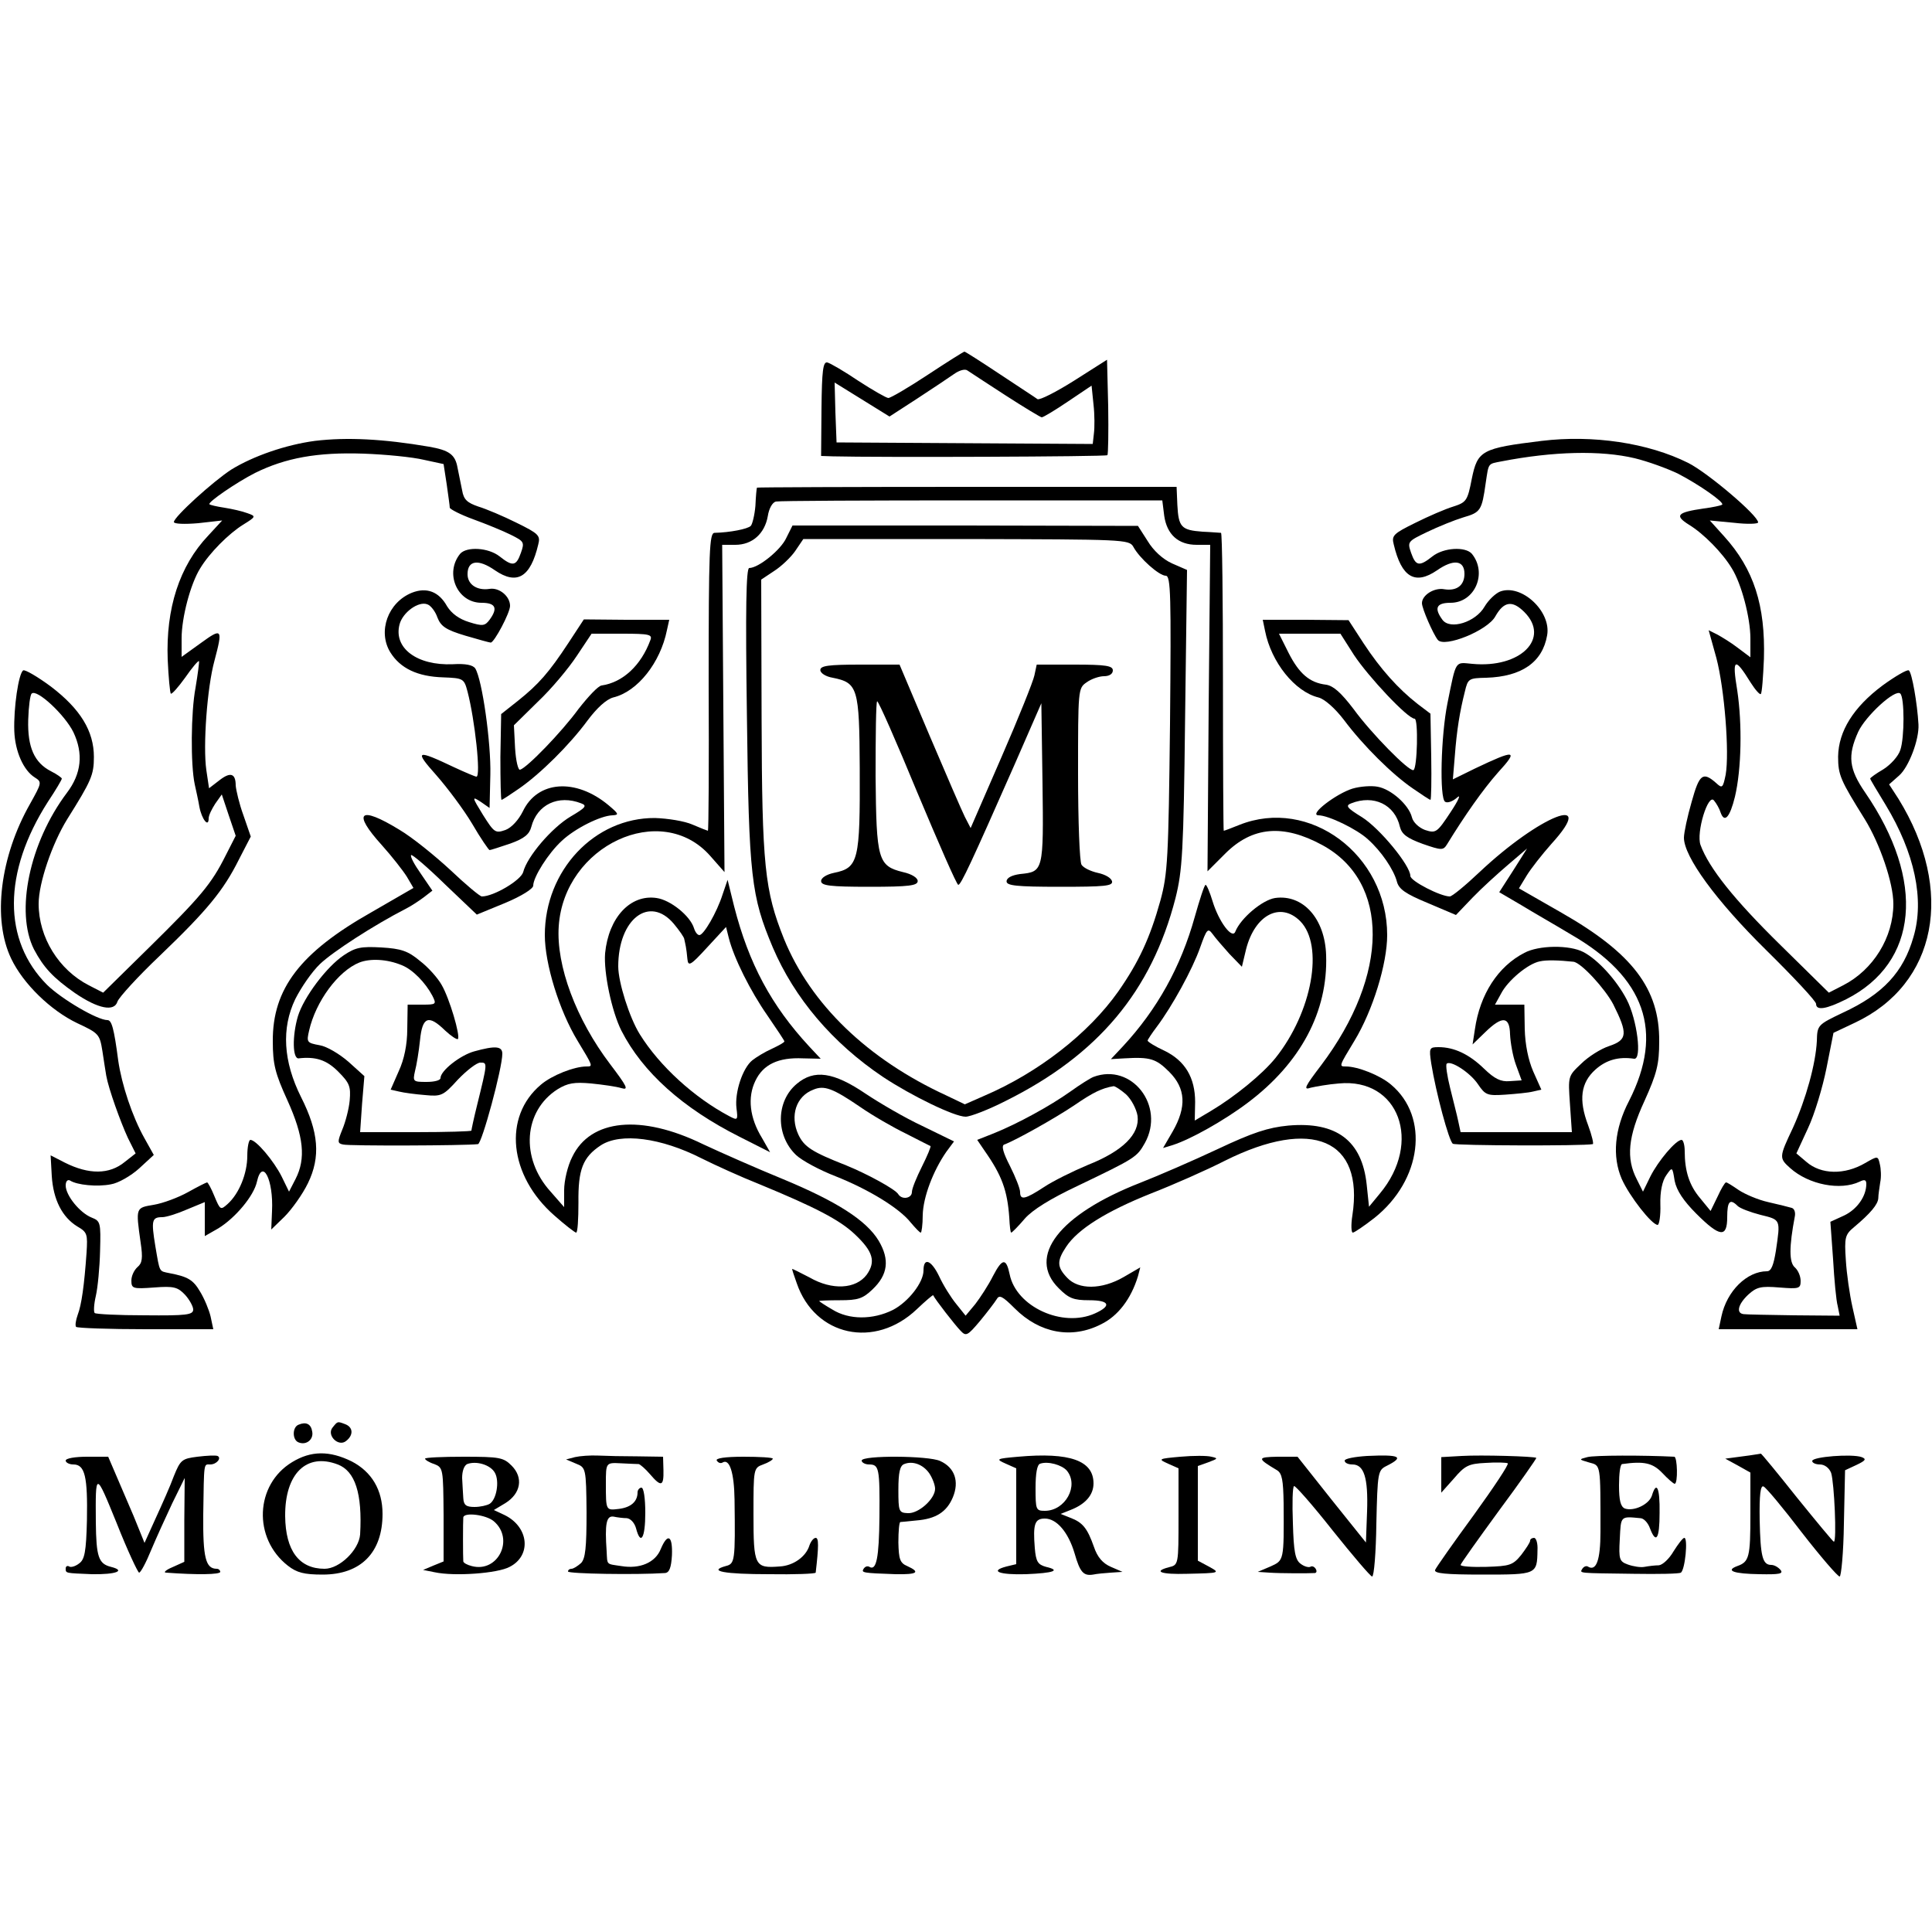 <?xml version="1.0" standalone="no"?>
<!DOCTYPE svg PUBLIC "-//W3C//DTD SVG 20010904//EN"
 "http://www.w3.org/TR/2001/REC-SVG-20010904/DTD/svg10.dtd">
<svg version="1.0" xmlns="http://www.w3.org/2000/svg"
 width="500pt" height="500pt" viewBox="0 0 500 500"
 preserveAspectRatio="xMidYMid meet">
<g transform="translate(0,500) scale(0.1,-0.1)"
fill="#000000" stroke="none">
<path d="M2401 4030 c-50 -33 -96 -60 -102 -60 -5 0 -40 20 -77 44 -37 25 -73
46 -81 48 -11 2 -14 -21 -15 -120 l-1 -122 30 -1 c115 -3 707 -1 711 3 2 3 3
60 2 126 l-3 121 -85 -54 c-46 -29 -89 -51 -95 -48 -5 4 -50 33 -98 65 -48 32
-89 58 -91 58 -2 0 -45 -27 -95 -60z m201 -53 c48 -31 91 -57 94 -57 4 0 34
18 68 41 l61 41 5 -49 c3 -26 3 -60 1 -75 l-3 -27 -332 2 -331 2 -3 78 -2 77
71 -44 71 -44 71 46 c40 26 83 55 96 64 14 10 29 14 35 9 6 -4 50 -33 98 -64z"/>
<path d="M815 3859 c-75 -10 -159 -39 -216 -74 -48 -31 -149 -123 -149 -136 0
-5 28 -6 63 -3 l62 7 -36 -39 c-75 -79 -110 -189 -105 -321 2 -46 6 -86 8 -88
2 -3 19 16 37 41 18 26 34 45 36 43 1 -2 -3 -33 -9 -69 -12 -63 -13 -199 -2
-250 3 -14 9 -40 12 -58 6 -32 24 -55 24 -30 0 8 8 24 17 38 l17 24 18 -54 18
-53 -26 -51 c-37 -74 -65 -107 -198 -238 l-119 -117 -37 19 c-78 40 -130 124
-130 211 0 54 35 156 74 219 62 99 69 114 69 161 0 67 -35 124 -111 182 -35
26 -68 45 -72 42 -12 -8 -25 -97 -23 -157 2 -53 24 -102 53 -120 19 -12 18
-14 -12 -68 -78 -137 -98 -299 -49 -401 31 -65 102 -134 171 -167 56 -26 58
-29 65 -72 4 -25 8 -54 10 -64 6 -34 37 -120 56 -161 l20 -40 -28 -22 c-40
-33 -93 -33 -155 -2 l-37 19 3 -54 c4 -61 27 -106 66 -130 26 -15 27 -20 24
-68 -6 -85 -13 -135 -23 -161 -5 -14 -7 -28 -4 -31 4 -3 85 -6 180 -6 l175 0
-7 33 c-4 17 -16 46 -27 64 -18 31 -32 39 -79 48 -28 6 -25 0 -37 70 -11 67
-9 75 18 75 10 0 39 9 64 20 l46 19 0 -44 0 -44 35 20 c44 27 92 84 100 121
14 62 43 5 39 -76 l-2 -48 34 33 c19 19 47 58 61 87 33 68 28 132 -18 223 -46
92 -51 178 -15 253 15 30 43 71 64 91 32 31 140 101 222 143 14 7 35 21 47 30
l22 17 -30 44 c-17 24 -28 45 -25 48 2 3 42 -31 87 -75 l83 -79 73 30 c43 18
73 37 73 45 0 22 39 84 74 116 34 32 100 65 131 66 18 1 16 4 -10 26 -85 71
-184 64 -222 -16 -11 -22 -29 -42 -45 -48 -26 -9 -29 -7 -58 39 -29 47 -29 49
-6 34 l23 -16 2 86 c2 82 -21 246 -39 275 -6 9 -25 13 -58 11 -93 -4 -154 42
-138 103 8 31 49 61 72 52 9 -3 21 -19 26 -34 9 -23 22 -32 72 -47 34 -10 63
-18 66 -18 9 0 50 77 50 95 0 25 -28 48 -53 44 -32 -5 -57 11 -57 38 0 36 28
40 71 10 57 -39 92 -18 112 67 6 23 1 28 -56 56 -34 17 -79 36 -99 42 -29 10
-38 18 -42 42 -3 16 -9 43 -12 59 -6 34 -22 45 -74 54 -117 20 -212 25 -295
15z m282 -49 l51 -11 8 -52 c4 -29 8 -56 8 -61 1 -4 28 -18 61 -30 33 -12 77
-30 97 -40 34 -17 36 -19 26 -47 -12 -34 -21 -36 -55 -9 -29 23 -85 26 -102 7
-41 -50 -8 -127 55 -127 37 0 43 -14 21 -44 -12 -16 -18 -17 -53 -6 -26 8 -45
22 -57 41 -21 38 -53 50 -91 35 -62 -25 -89 -100 -56 -154 26 -42 71 -63 137
-65 52 -2 54 -3 63 -37 19 -73 35 -220 23 -220 -3 0 -29 11 -57 24 -99 47
-105 45 -47 -20 29 -33 71 -89 93 -126 22 -38 43 -68 45 -68 3 0 27 8 54 17
36 13 49 24 54 43 15 58 70 84 129 61 16 -6 12 -11 -27 -34 -49 -29 -113 -104
-123 -144 -6 -21 -76 -63 -107 -63 -5 0 -42 31 -81 68 -40 37 -99 85 -133 105
-103 63 -122 45 -45 -40 26 -29 55 -66 65 -82 l17 -29 -109 -63 c-184 -104
-256 -198 -255 -334 0 -59 6 -83 38 -153 42 -93 48 -150 21 -203 l-17 -33 -19
39 c-20 40 -66 95 -81 95 -4 0 -8 -18 -8 -41 0 -46 -21 -98 -51 -125 -18 -16
-19 -16 -34 20 -8 20 -17 36 -19 36 -2 0 -24 -11 -49 -25 -25 -14 -65 -29 -89
-33 -47 -8 -47 -6 -34 -98 6 -40 4 -53 -8 -63 -9 -8 -16 -23 -16 -35 0 -21 4
-22 59 -18 51 4 61 1 80 -19 11 -12 21 -30 21 -38 0 -14 -18 -16 -125 -15 -69
0 -128 3 -130 6 -3 3 -2 23 3 44 5 22 10 74 11 117 2 73 1 77 -22 86 -30 12
-67 57 -67 83 0 11 5 16 11 13 18 -12 71 -17 106 -10 19 3 52 22 73 41 l38 35
-24 43 c-32 57 -59 139 -68 201 -11 84 -17 105 -28 105 -26 0 -118 54 -156 91
-115 115 -115 291 2 474 20 30 36 57 36 60 0 2 -12 11 -28 19 -43 22 -61 62
-59 133 1 34 5 65 9 68 13 13 86 -55 108 -100 26 -55 21 -107 -17 -157 -97
-129 -134 -308 -85 -405 25 -47 49 -73 106 -113 60 -41 102 -49 110 -22 4 11
53 65 110 119 122 117 164 168 204 248 l31 60 -19 55 c-11 30 -19 65 -20 77 0
32 -14 36 -43 13 l-26 -20 -7 47 c-9 62 2 214 21 283 22 83 20 86 -35 46 l-50
-36 0 48 c0 54 23 141 48 181 24 40 74 90 111 113 34 21 34 22 11 30 -13 5
-40 11 -59 14 -20 3 -37 7 -39 9 -5 5 69 56 118 81 79 39 161 54 280 50 58 -2
128 -9 157 -16z"/>
<path d="M3990 3859 c-156 -19 -166 -25 -181 -98 -11 -57 -14 -61 -48 -72 -20
-6 -64 -25 -98 -42 -57 -28 -62 -33 -56 -56 20 -85 55 -106 112 -67 43 30 71
26 71 -9 0 -30 -20 -45 -52 -40 -26 5 -58 -15 -58 -36 0 -14 29 -80 41 -95 17
-21 129 24 149 61 22 39 44 42 75 11 68 -68 -10 -146 -135 -134 -45 4 -41 12
-64 -102 -17 -84 -21 -246 -6 -255 6 -4 20 1 31 11 11 10 3 -8 -17 -38 -35
-53 -38 -55 -66 -46 -16 6 -31 20 -34 33 -8 32 -54 73 -89 79 -16 3 -45 1 -65
-5 -42 -13 -114 -68 -88 -69 26 0 100 -36 128 -62 35 -31 67 -79 75 -109 5
-20 22 -32 80 -56 l73 -31 43 45 c24 25 66 63 93 86 l48 41 -36 -57 -36 -56
58 -34 c31 -19 89 -52 127 -75 193 -111 242 -252 151 -431 -38 -73 -44 -144
-19 -202 20 -45 78 -119 93 -119 4 0 8 24 7 53 -1 33 5 61 15 75 16 23 16 23
22 -14 5 -25 23 -52 56 -85 61 -61 80 -63 80 -9 0 41 7 49 27 29 6 -6 32 -16
59 -23 53 -13 52 -11 40 -93 -6 -37 -12 -53 -23 -53 -52 0 -104 -51 -118 -117
l-7 -33 180 0 179 0 -13 58 c-7 31 -15 86 -17 121 -4 58 -2 66 21 85 43 36 62
59 63 75 0 9 3 27 5 41 3 14 2 35 -1 47 -5 22 -5 22 -38 3 -53 -31 -114 -30
-152 3 l-26 22 30 65 c17 36 38 106 48 156 l18 91 55 26 c213 100 260 342 113
580 l-24 37 26 23 c25 22 52 93 50 132 -3 54 -17 135 -25 140 -4 3 -35 -15
-68 -39 -75 -56 -114 -118 -115 -184 0 -48 6 -61 69 -162 39 -63 74 -165 74
-219 0 -87 -52 -171 -130 -211 l-37 -19 -127 125 c-117 115 -183 197 -205 257
-12 32 20 136 35 115 6 -7 14 -21 17 -31 10 -28 24 -12 37 41 17 72 19 188 6
275 -14 84 -7 88 35 20 12 -19 24 -32 26 -29 3 3 6 44 8 91 4 138 -26 232
-103 317 l-37 41 63 -6 c34 -4 62 -3 62 1 0 18 -131 129 -181 154 -104 52
-247 73 -379 57z m241 -45 c33 -8 83 -26 112 -40 54 -28 120 -74 114 -80 -2
-2 -24 -7 -48 -10 -69 -10 -76 -18 -38 -42 38 -23 87 -73 111 -113 25 -40 48
-128 48 -181 l0 -49 -32 24 c-18 14 -43 29 -54 35 l-22 11 20 -72 c21 -80 34
-245 24 -302 -7 -34 -9 -36 -24 -22 -35 31 -44 24 -64 -48 -11 -38 -20 -80
-20 -93 0 -49 83 -163 213 -291 71 -70 129 -132 129 -139 0 -18 26 -14 78 12
187 95 206 306 49 535 -42 61 -46 95 -18 157 19 41 96 112 109 99 11 -11 11
-114 0 -146 -5 -16 -25 -38 -44 -50 -19 -11 -34 -22 -34 -24 0 -2 18 -32 40
-68 75 -124 101 -245 72 -342 -26 -91 -79 -148 -183 -196 -65 -31 -66 -32 -67
-73 -3 -59 -28 -150 -62 -225 -36 -76 -36 -78 -7 -104 48 -43 130 -59 180 -35
12 6 17 5 17 -6 0 -32 -24 -66 -58 -82 l-35 -16 7 -97 c3 -53 8 -107 12 -121
l5 -25 -118 1 c-65 1 -124 2 -130 3 -21 2 -15 26 12 51 21 19 32 22 80 18 51
-4 55 -3 55 17 0 13 -7 28 -15 35 -15 13 -15 53 0 132 2 10 -1 20 -8 22 -7 2
-34 9 -61 15 -27 6 -61 21 -76 31 -16 11 -30 20 -33 20 -3 0 -13 -17 -22 -37
l-18 -37 -27 33 c-28 33 -40 70 -40 122 0 16 -4 29 -8 29 -15 0 -61 -55 -81
-95 l-19 -39 -16 32 c-28 54 -23 110 20 203 32 71 38 95 38 154 1 136 -69 228
-253 333 l-110 63 20 33 c11 18 40 55 64 82 122 134 -30 74 -186 -73 -37 -35
-71 -63 -77 -63 -24 0 -102 40 -102 53 0 27 -79 123 -125 152 -39 24 -44 30
-28 36 58 23 113 -3 126 -61 5 -19 18 -29 59 -44 49 -17 53 -17 63 -1 46 75
93 142 132 186 54 59 45 60 -60 10 l-57 -28 5 60 c5 67 13 116 26 167 8 34 10
35 56 36 91 3 145 40 157 110 11 62 -67 134 -122 113 -12 -5 -30 -22 -40 -39
-23 -40 -89 -61 -109 -34 -22 30 -16 44 21 44 63 0 96 77 55 127 -17 19 -73
16 -102 -7 -34 -27 -43 -25 -55 9 -10 29 -9 30 41 54 29 14 71 31 94 38 45 13
48 18 58 89 8 53 5 49 41 56 134 26 257 29 345 8z"/>
<path d="M1959 3738 c-1 -2 -3 -23 -4 -47 -2 -24 -8 -48 -12 -52 -8 -8 -53
-17 -94 -18 -13 -1 -15 -44 -15 -386 1 -212 0 -385 -2 -385 -1 0 -19 7 -40 16
-20 9 -64 16 -97 17 -156 1 -285 -135 -285 -303 0 -74 37 -195 85 -274 40 -66
40 -66 23 -66 -32 0 -90 -23 -118 -47 -99 -83 -83 -236 35 -339 27 -24 53 -44
56 -44 4 0 6 35 6 78 -1 85 11 117 58 148 51 33 155 20 261 -34 34 -17 102
-48 150 -67 143 -59 207 -92 246 -129 48 -45 55 -71 31 -105 -28 -37 -89 -41
-148 -7 -25 13 -45 23 -45 22 0 -2 5 -18 12 -37 47 -137 202 -171 311 -67 22
21 41 37 42 36 5 -11 58 -79 71 -92 14 -15 18 -13 50 25 19 23 38 48 43 56 7
13 15 9 47 -23 65 -65 148 -80 224 -41 43 21 77 65 95 124 l6 23 -43 -25 c-57
-33 -117 -33 -146 -2 -27 28 -27 44 -3 80 30 46 104 92 219 138 59 23 145 61
192 85 226 113 360 55 330 -141 -4 -25 -3 -45 1 -45 4 0 29 17 56 38 123 98
143 261 43 345 -28 24 -86 47 -117 47 -18 0 -18 0 22 66 48 79 85 200 85 274
0 208 -201 358 -383 285 -20 -8 -38 -15 -40 -15 -1 0 -2 173 -2 385 0 212 -2
385 -5 386 -3 0 -24 2 -48 3 -55 4 -62 12 -65 69 l-2 47 -542 0 c-299 0 -543
-1 -544 -2z m1054 -73 c7 -48 36 -75 84 -75 l35 0 -4 -422 -3 -423 46 46 c70
70 150 77 251 22 175 -95 174 -335 -3 -570 -42 -55 -47 -65 -27 -58 13 3 46 9
73 11 155 15 217 -152 106 -285 l-28 -34 -6 57 c-12 114 -78 164 -203 153 -52
-5 -92 -18 -183 -61 -64 -30 -154 -69 -200 -87 -210 -82 -294 -191 -211 -273
26 -26 38 -31 79 -31 52 0 59 -14 15 -34 -84 -38 -204 17 -221 101 -9 43 -19
42 -43 -4 -12 -24 -33 -56 -46 -73 l-25 -30 -24 30 c-14 17 -34 49 -45 73 -20
41 -40 49 -40 14 0 -31 -39 -81 -79 -102 -52 -26 -114 -26 -157 1 -19 11 -34
21 -34 22 0 1 24 2 54 2 46 0 59 4 84 28 40 38 45 77 16 126 -32 53 -109 102
-249 160 -66 27 -159 68 -206 90 -160 78 -291 65 -338 -33 -12 -23 -21 -62
-21 -86 l0 -44 -35 40 c-79 87 -70 209 18 265 26 16 43 19 87 15 30 -3 65 -8
78 -12 20 -6 15 4 -29 62 -88 116 -140 255 -133 357 14 209 265 326 392 182
l37 -42 -3 423 -3 424 34 0 c44 0 76 29 84 74 3 20 12 36 21 38 9 2 237 3 508
3 l492 0 5 -40z"/>
<path d="M2035 3608 c-14 -31 -72 -78 -96 -78 -8 0 -10 -105 -6 -382 5 -418
11 -467 67 -600 56 -131 154 -247 285 -335 74 -49 185 -103 214 -103 12 0 59
18 104 41 239 119 377 284 439 524 18 72 21 119 25 465 l5 385 -39 17 c-24 11
-48 33 -63 58 l-25 39 -447 1 -447 0 -16 -32z m898 -23 c16 -30 67 -75 84 -75
13 0 14 -51 11 -382 -4 -351 -6 -389 -25 -459 -27 -97 -56 -159 -109 -235 -77
-109 -207 -210 -347 -270 l-50 -22 -48 23 c-204 94 -351 236 -420 405 -50 125
-57 189 -58 572 l-1 358 33 22 c19 12 44 36 55 52 l21 31 421 0 c409 -1 422
-1 433 -20z"/>
<path d="M2123 3266 c0 -8 14 -17 32 -20 65 -13 69 -26 70 -234 1 -240 -3
-258 -67 -271 -19 -4 -33 -13 -33 -21 0 -12 22 -15 125 -15 103 0 125 3 125
15 0 8 -15 18 -38 23 -65 16 -69 32 -71 248 0 105 1 192 4 194 3 2 50 -105
104 -236 55 -131 102 -239 106 -239 7 0 34 58 146 312 l69 158 3 -207 c3 -228
2 -229 -58 -235 -22 -3 -35 -10 -35 -19 0 -11 25 -14 138 -14 116 0 137 2 135
14 -2 9 -18 18 -37 22 -18 4 -37 13 -42 21 -5 7 -9 113 -9 235 0 218 0 222 22
237 12 9 33 16 45 16 14 0 23 6 23 15 0 12 -18 15 -99 15 l-98 0 -6 -28 c-3
-15 -41 -110 -85 -211 l-80 -184 -15 29 c-8 16 -49 111 -92 212 l-77 182 -102
0 c-82 0 -103 -3 -103 -14z"/>
<path d="M1870 2685 c-15 -47 -49 -105 -60 -105 -5 0 -11 8 -14 18 -10 32 -61
73 -97 78 -68 10 -124 -51 -133 -143 -4 -50 17 -150 42 -200 55 -108 159 -201
306 -275 l79 -40 -21 37 c-32 52 -38 105 -17 148 20 42 59 61 123 58 l46 -1
-30 32 c-98 106 -156 214 -194 362 l-17 69 -13 -38z m-126 -76 c14 -17 27 -35
27 -40 1 -5 3 -13 4 -19 1 -5 3 -20 4 -32 2 -20 8 -17 51 30 l49 53 7 -28 c13
-52 56 -138 100 -201 24 -35 44 -65 44 -67 0 -3 -15 -11 -32 -19 -18 -8 -41
-22 -51 -30 -25 -20 -46 -83 -41 -124 4 -31 3 -32 -18 -21 -91 48 -181 130
-232 212 -27 43 -56 135 -56 176 0 123 81 185 144 110z"/>
<path d="M3092 2627 c-36 -129 -97 -239 -186 -335 l-31 -33 35 2 c67 4 82 -1
116 -35 43 -43 45 -91 9 -154 l-25 -43 23 7 c46 14 135 64 196 110 137 103
208 236 203 382 -3 95 -60 158 -132 148 -33 -5 -89 -52 -103 -87 -8 -21 -43
26 -59 79 -7 23 -15 42 -18 42 -3 0 -15 -37 -28 -83z m273 -11 c62 -63 31
-235 -64 -354 -34 -42 -105 -100 -167 -137 l-42 -25 1 48 c0 63 -26 107 -80
133 -24 11 -43 23 -43 26 0 2 11 19 24 36 39 52 92 148 112 205 17 48 20 51
32 35 7 -10 27 -33 44 -52 l32 -33 11 46 c23 89 89 123 140 72z"/>
<path d="M2062 2195 c-54 -45 -55 -133 -2 -184 16 -15 61 -39 102 -55 86 -34
166 -83 195 -120 12 -14 23 -26 26 -26 2 0 5 20 5 45 1 47 27 115 61 164 l20
27 -82 40 c-45 21 -110 59 -146 83 -84 57 -134 64 -179 26z m163 -59 c33 -23
87 -54 120 -70 33 -17 61 -31 63 -32 2 -1 -8 -25 -22 -53 -14 -28 -26 -57 -26
-66 0 -16 -25 -21 -35 -6 -7 13 -81 53 -135 75 -89 35 -109 48 -124 80 -22 48
-6 99 39 116 28 12 51 3 120 -44z"/>
<path d="M2830 2213 c-8 -3 -35 -20 -60 -38 -52 -37 -136 -83 -198 -108 l-43
-17 19 -28 c45 -64 59 -103 64 -173 1 -22 3 -39 5 -39 2 0 18 16 35 36 20 23
67 52 137 85 150 72 153 74 174 111 53 96 -34 208 -133 171z m84 -45 c14 -13
27 -38 30 -56 6 -47 -38 -91 -129 -127 -38 -16 -89 -41 -113 -57 -49 -32 -62
-35 -62 -13 0 9 -12 39 -26 67 -18 35 -23 53 -15 56 26 9 130 67 182 102 48
33 71 44 101 49 4 0 18 -9 32 -21z"/>
<path d="M1471 3336 c-50 -76 -77 -107 -131 -150 l-43 -34 -2 -111 c0 -61 1
-111 3 -111 2 0 22 13 45 29 55 38 131 113 178 177 24 32 48 54 66 59 63 15
122 90 139 174 l6 27 -111 0 -110 1 -40 -61z m212 7 c-24 -65 -71 -109 -126
-117 -9 -1 -35 -29 -60 -61 -43 -59 -133 -152 -151 -157 -5 -2 -11 23 -13 56
l-3 59 62 61 c35 33 80 87 101 119 l38 57 79 0 c71 0 79 -2 73 -17z"/>
<path d="M3274 3367 c16 -81 77 -157 138 -172 16 -4 43 -28 66 -58 50 -67 126
-142 179 -178 23 -16 43 -29 45 -29 2 0 3 50 2 111 l-2 112 -33 25 c-50 39
-96 90 -140 157 l-39 60 -111 1 -111 0 6 -29z m230 -62 c37 -56 139 -165 157
-165 10 0 7 -129 -3 -133 -12 -4 -110 96 -155 158 -32 42 -52 60 -71 63 -43 5
-70 29 -97 82 l-25 50 80 0 79 0 35 -55z"/>
<path d="M890 2528 c-45 -30 -104 -109 -119 -158 -15 -51 -14 -111 2 -109 44
5 72 -4 102 -34 30 -30 33 -39 30 -75 -2 -22 -11 -56 -19 -75 -13 -32 -13 -36
2 -39 15 -4 315 -3 349 1 10 1 63 196 63 234 0 20 -19 21 -73 6 -36 -10 -87
-50 -87 -69 0 -6 -16 -10 -36 -10 -35 0 -36 1 -30 28 4 15 10 51 13 80 6 61
22 67 65 25 15 -14 30 -24 33 -22 7 8 -22 106 -42 140 -10 18 -35 46 -56 62
-31 26 -49 32 -100 35 -53 3 -67 0 -97 -20z m150 -26 c28 -11 61 -45 79 -79
11 -22 10 -23 -26 -23 l-38 0 -1 -63 c0 -40 -8 -79 -22 -109 l-21 -48 22 -5
c12 -3 42 -7 67 -9 42 -4 47 -2 85 40 23 24 49 44 58 44 19 0 19 1 -9 -113 -8
-32 -14 -61 -14 -63 0 -2 -65 -4 -144 -4 l-144 0 5 73 6 72 -41 37 c-23 20
-56 40 -75 43 -33 6 -34 8 -27 38 17 75 75 154 130 176 28 11 72 9 110 -7z"/>
<path d="M3945 2534 c-68 -35 -115 -107 -128 -198 l-6 -39 32 31 c45 44 64 42
65 -5 1 -21 7 -56 15 -78 l15 -41 -31 -2 c-23 -2 -39 6 -66 32 -39 38 -78 56
-118 56 -24 0 -25 -2 -19 -42 12 -75 46 -202 56 -208 7 -5 337 -6 362 -1 3 0
-2 22 -12 49 -25 66 -19 110 19 144 28 25 60 34 100 28 21 -3 8 101 -19 153
-26 50 -74 103 -112 123 -36 19 -116 18 -153 -2z m127 -23 c20 -2 82 -70 103
-110 38 -76 37 -92 -10 -108 -22 -7 -55 -28 -73 -46 -34 -32 -34 -32 -29 -104
l5 -73 -144 0 -144 0 -6 28 c-3 15 -13 53 -21 86 -8 32 -12 60 -9 63 10 10 61
-23 81 -53 19 -28 24 -30 70 -27 28 2 60 5 72 8 l22 5 -21 47 c-13 30 -21 70
-22 110 l-1 63 -38 0 -38 0 16 29 c17 33 69 77 100 83 17 4 50 3 87 -1z"/>
<path d="M773 1313 c-17 -6 -17 -40 0 -46 20 -8 39 8 35 28 -3 20 -16 26 -35
18z"/>
<path d="M861 1306 c-17 -20 15 -52 35 -35 19 15 18 35 -2 43 -21 8 -20 8 -33
-8z"/>
<path d="M511 1230 c-40 -5 -44 -8 -61 -50 -9 -25 -31 -74 -47 -109 l-29 -64
-28 69 c-16 38 -38 88 -48 112 l-18 42 -55 0 c-30 0 -55 -4 -55 -10 0 -5 9
-10 20 -10 30 0 37 -32 35 -144 -2 -82 -6 -102 -20 -112 -10 -8 -22 -11 -26
-8 -5 3 -9 0 -9 -5 0 -13 -1 -12 68 -15 62 -1 89 9 49 19 -32 8 -38 26 -39
115 -1 133 -1 133 54 -2 28 -71 55 -128 58 -128 4 0 18 26 31 58 13 31 38 86
55 122 l32 65 -1 -109 0 -108 -31 -14 c-17 -7 -24 -14 -16 -14 80 -6 140 -5
140 2 0 4 -4 8 -9 8 -29 0 -36 29 -35 141 2 138 1 129 18 129 17 0 30 17 19
22 -5 2 -28 1 -52 -2z"/>
<path d="M756 1216 c-96 -58 -102 -197 -11 -268 23 -18 42 -23 90 -23 99 0
155 57 155 157 0 62 -28 109 -80 136 -57 28 -105 28 -154 -2z m118 -6 c45 -17
64 -75 58 -181 -3 -40 -53 -89 -92 -89 -66 0 -101 47 -102 136 -1 110 55 165
136 134z"/>
<path d="M1488 1229 l-23 -6 26 -11 c25 -10 26 -11 27 -126 0 -91 -3 -119 -14
-131 -9 -8 -20 -15 -25 -15 -5 0 -9 -3 -9 -7 0 -6 176 -9 251 -4 11 1 16 13
18 46 2 51 -11 59 -29 16 -14 -35 -54 -52 -102 -44 -40 6 -36 2 -38 38 -5 71
-1 93 18 90 9 -2 25 -4 34 -4 10 -1 20 -12 24 -26 12 -46 24 -26 24 40 0 37
-4 65 -10 65 -5 0 -10 -6 -10 -12 0 -24 -17 -39 -48 -43 -34 -4 -34 -5 -34 65
0 55 0 55 39 53 21 -1 41 -2 46 -2 4 -1 17 -12 29 -26 29 -34 36 -32 35 10
l-1 35 -66 1 c-36 0 -82 1 -102 2 -20 1 -47 -1 -60 -4z"/>
<path d="M2635 1230 c-57 -5 -59 -6 -32 -18 l27 -12 0 -124 0 -124 -25 -6
c-46 -12 -18 -22 50 -20 73 3 91 10 52 19 -21 6 -26 13 -29 49 -5 62 0 76 26
76 31 0 61 -36 77 -90 14 -49 23 -59 48 -55 9 2 30 4 46 5 l30 2 -30 13 c-21
9 -35 25 -44 52 -17 48 -29 63 -61 75 l-25 10 25 10 c39 15 60 39 60 69 0 59
-61 81 -195 69z m126 -36 c32 -39 -4 -104 -57 -104 -23 0 -24 3 -24 59 0 38 4
61 12 63 20 7 56 -3 69 -18z"/>
<path d="M3055 1230 c-57 -5 -59 -6 -32 -18 l27 -12 0 -125 c0 -125 0 -125
-25 -131 -42 -11 -20 -19 47 -17 86 2 87 2 56 19 l-28 15 0 122 0 123 28 10
c24 9 25 10 7 14 -11 3 -47 3 -80 0z"/>
<path d="M3538 1232 c-32 -2 -58 -7 -58 -12 0 -6 9 -10 20 -10 30 0 41 -34 38
-121 l-3 -81 -89 111 -88 111 -52 0 c-53 -1 -53 -4 -1 -35 13 -8 16 -26 17
-85 1 -150 1 -148 -34 -164 l-33 -14 30 -2 c29 -2 101 -2 118 -1 5 1 5 6 2 11
-4 6 -10 8 -14 5 -5 -2 -16 1 -25 8 -14 10 -18 32 -20 105 -2 51 -1 94 3 96 3
2 48 -49 100 -115 52 -65 98 -119 102 -119 5 0 10 62 11 137 3 132 4 138 26
149 48 24 35 30 -50 26z"/>
<path d="M3783 1232 l-53 -3 0 -46 0 -46 33 37 c28 33 38 38 82 40 28 2 53 1
57 -1 4 -2 -36 -62 -88 -134 -52 -71 -97 -135 -100 -142 -3 -9 27 -12 123 -12
140 0 141 0 142 63 1 17 -3 32 -9 32 -5 0 -10 -3 -10 -7 0 -5 -11 -21 -23 -37
-22 -27 -30 -29 -90 -31 -37 -1 -67 1 -67 5 0 3 45 66 99 140 55 74 98 136 97
137 -4 4 -143 8 -193 5z"/>
<path d="M4108 1229 c-23 -6 -22 -6 5 -14 30 -8 29 -2 29 -179 0 -74 -11 -104
-33 -90 -4 2 -10 0 -14 -6 -7 -12 -13 -11 133 -13 63 -1 118 0 122 3 11 7 19
90 9 90 -4 0 -16 -16 -28 -35 -11 -19 -28 -35 -38 -36 -10 0 -26 -2 -37 -4
-10 -2 -29 1 -43 6 -22 8 -24 13 -21 66 3 60 1 59 53 54 9 0 20 -12 25 -26 16
-42 25 -28 25 40 1 65 -8 84 -20 44 -8 -23 -47 -41 -70 -33 -11 5 -15 21 -15
60 0 30 3 54 8 55 57 8 79 3 104 -23 14 -15 29 -28 32 -28 9 0 7 70 -1 70 -78
4 -207 4 -225 -1z"/>
<path d="M4510 1231 l-45 -6 33 -18 32 -18 0 -107 c0 -112 -3 -124 -34 -135
-32 -12 -9 -20 58 -21 51 -1 62 1 54 11 -6 7 -16 13 -24 13 -23 0 -28 23 -30
117 -1 63 2 90 10 86 6 -2 51 -56 99 -119 49 -63 93 -114 98 -114 4 0 10 62
11 137 l3 138 30 14 c23 11 26 15 13 20 -25 9 -128 1 -128 -10 0 -5 9 -9 20
-9 12 0 24 -9 29 -22 8 -25 15 -178 7 -178 -2 0 -45 52 -96 115 -50 63 -92
114 -93 113 -1 0 -22 -4 -47 -7z"/>
<path d="M1100 1225 c0 -3 11 -10 24 -14 23 -9 23 -13 24 -131 l0 -121 -27
-11 -26 -11 30 -6 c51 -11 163 -3 194 14 57 29 50 103 -13 134 l-28 13 30 18
c40 25 47 66 16 97 -21 21 -31 23 -124 23 -55 0 -100 -2 -100 -5z m181 -37
c12 -22 4 -69 -14 -80 -7 -4 -24 -8 -39 -8 -22 0 -28 5 -29 23 -1 12 -2 36 -3
52 0 18 5 32 13 36 24 9 61 -2 72 -23z m-3 -125 c54 -46 11 -134 -57 -116 -12
3 -21 8 -22 12 -1 10 -1 105 0 114 2 14 59 7 79 -10z"/>
<path d="M1855 1220 c4 -6 10 -8 15 -5 18 11 30 -26 31 -96 2 -160 1 -166 -23
-172 -47 -13 -3 -21 112 -21 66 -1 120 1 121 4 8 69 8 90 0 90 -5 0 -12 -8
-16 -19 -9 -30 -42 -53 -77 -55 -65 -5 -68 1 -68 135 0 118 0 120 25 129 14 5
25 12 25 15 0 3 -34 5 -76 5 -48 0 -73 -4 -69 -10z"/>
<path d="M2230 1220 c0 -5 9 -10 19 -10 26 0 28 -9 27 -135 -1 -107 -8 -141
-26 -130 -5 3 -11 1 -15 -5 -6 -10 -4 -11 83 -14 56 -1 65 5 30 21 -19 8 -22
18 -23 61 0 29 2 52 5 53 3 0 21 2 41 4 51 4 79 22 95 60 17 41 5 77 -33 94
-30 14 -203 15 -203 1z m175 -33 c8 -12 15 -30 15 -40 0 -26 -43 -65 -71 -63
-23 1 -24 5 -24 61 0 44 4 62 15 66 22 9 49 -1 65 -24z"/>
</g>
</svg>

